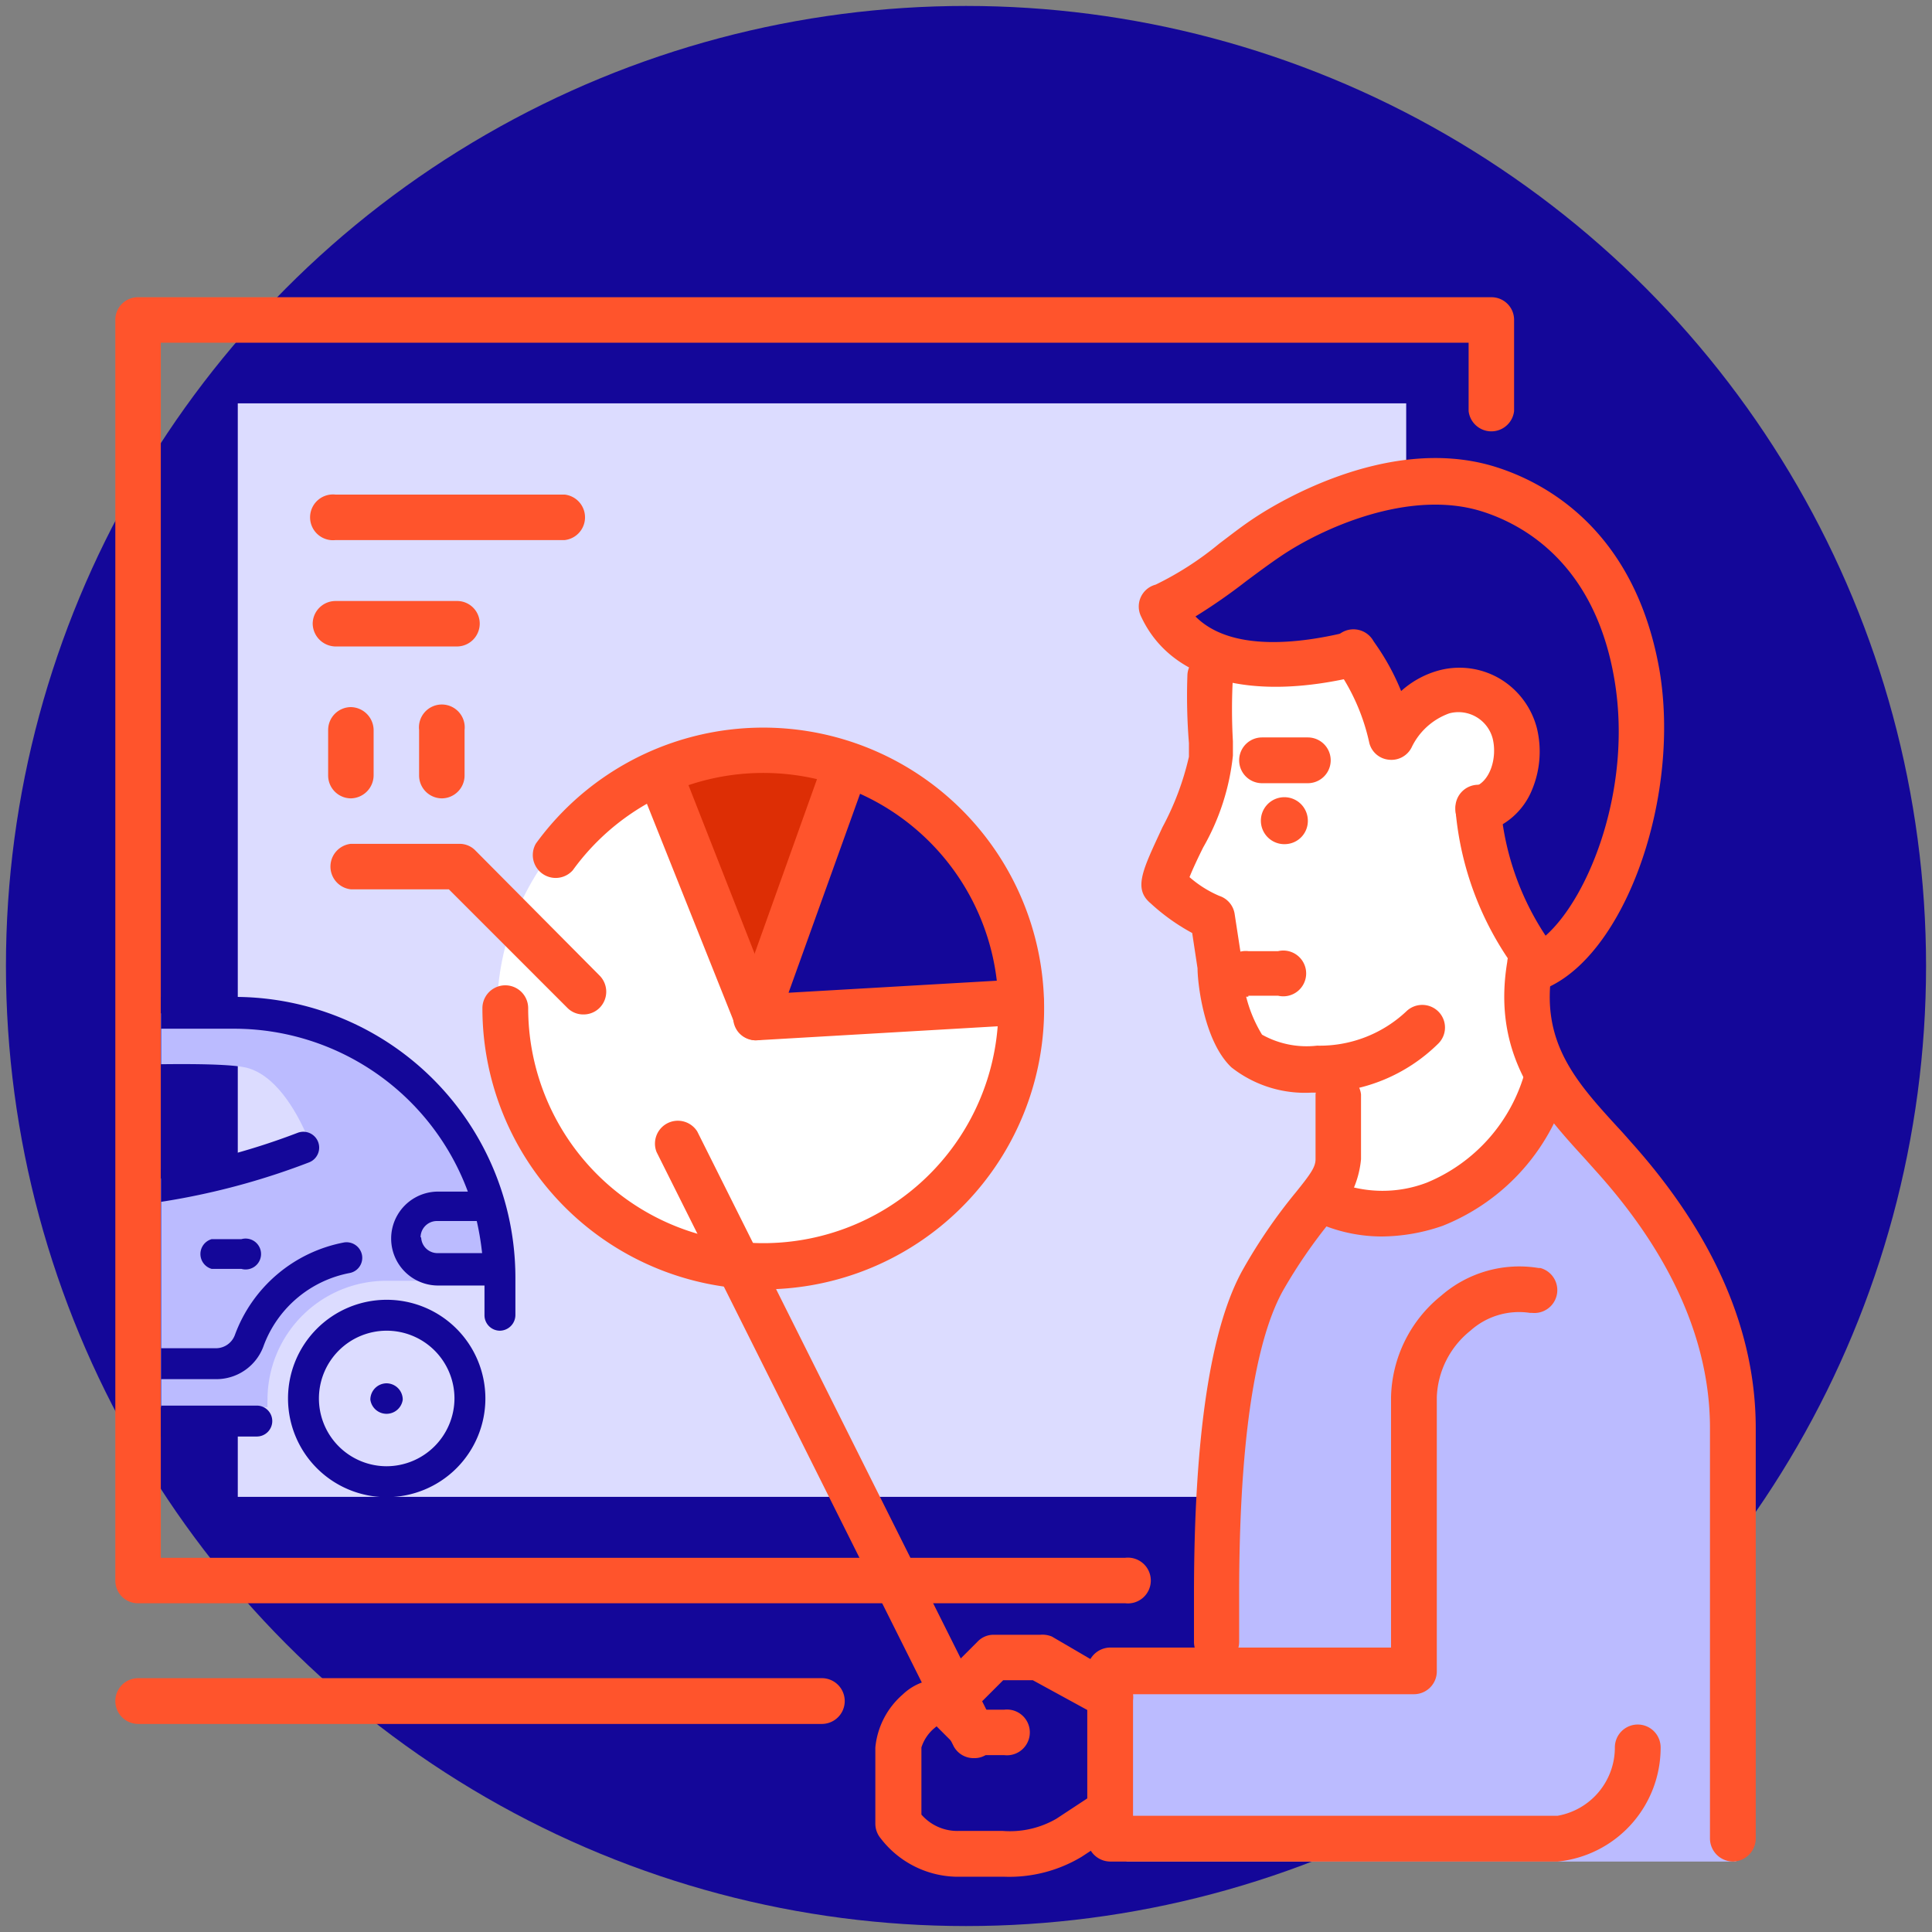 <svg id="Warstwa_1" data-name="Warstwa 1" xmlns="http://www.w3.org/2000/svg" xmlns:xlink="http://www.w3.org/1999/xlink" viewBox="0 0 65 65"><rect x="0" y="0" width="65" height="65" fill="#808080" stroke="none"/><defs><style>.cls-1{fill:none;}.cls-2{fill:#140799;}.cls-3{fill:#fff;}.cls-4{fill:#dcdcff;}.cls-5{fill:#ff542c;}.cls-6{fill:#dd2e05;}.cls-7{fill:#bbf;}.cls-8{clip-path:url(#clip-path);}</style><clipPath id="clip-path"><rect class="cls-1" x="5.42" y="29.16" width="19.61" height="22.06"/></clipPath></defs><circle class="cls-2" cx="32.5" cy="32.5" r="32.3"/><path class="cls-3" d="M40.76,22.18h4.67l1.33,1.95,2.13-1,2,.81-.28,2.21a7,7,0,0,0-.39,1A5.73,5.73,0,0,0,50,28.4c0,.32,1.17,3.36,1.25,3.57s.62,1.29.62,1.29a6.05,6.05,0,0,0-.49,1.29c0,.29.4,1.22.45,1.51s0,1.58,0,1.58l-1.83,2-2.86.91a10.17,10.17,0,0,1-2-.28c.08-.13-.17-4.2-.17-4.2l-1.84-.23-1.48-2.07L40.76,31l-.87-1.21v-2l.67-3Z"/><path class="cls-4" d="M8,13.57V50.36H40.86c.35-5,1.9-8.76,4.41-11.57v-2.1a7.91,7.91,0,0,1-3.07-1.58c-1-1-.74-4-.74-4l-1.81-1.22,1.53-4.2V22.27l-1.53-2a20.16,20.16,0,0,1,7.66-4V13.57ZM25.41,34.2l3-8.39c3.44.94,5.66,4.44,5.92,7.86Z"/><path class="cls-5" d="M42,33.5h1A.77.77,0,1,0,43,32H42a.77.77,0,1,0,0,1.53Z"/><circle class="cls-3" cx="25.54" cy="34.06" r="8.82"/><path class="cls-6" d="M24.89,33.05l-2.5-7.24L25,25.54c.32,0,2.36,0,2.36,0l1,.47-2.73,8.38Z"/><path class="cls-2" d="M25.9,32.76l3.14-7,2.11,1.61c.25.19,1.68,1.64,1.68,1.64l1.52,4.64-8.82.63Z"/><path class="cls-5" d="M44,27.58a.79.79,0,1,0-.75.82A.78.78,0,0,0,44,27.58Z"/><path class="cls-5" d="M42.46,26.35H44a.77.77,0,0,0,0-1.54H42.46a.77.77,0,1,0,0,1.54Z"/><path class="cls-7" d="M52.62,36.33c2.3,2.17,6.32,6.88,6.32,11.82l-.53,14.48H37.9L38,56.25s3-.58,3-1C41.09,54,40,43.69,44.21,40,48.42,42.12,51.57,37.91,52.62,36.33Z"/><path class="cls-5" d="M40.93,56a.76.76,0,0,0,.76-.76V53.64c0-6.32.8-9,1.47-10.21a17.32,17.32,0,0,1,1.63-2.37,3.25,3.25,0,0,0,1-2.06V36.82a.77.77,0,0,0-1.53,0V39c0,.26-.16.49-.66,1.11a18,18,0,0,0-1.76,2.56c-1.11,1.94-1.67,5.63-1.67,11v1.58A.76.76,0,0,0,40.93,56Z"/><path class="cls-5" d="M58.3,62.63a.78.78,0,0,0,.77-.77V48.05c0-3.25-1.38-6.45-4.11-9.53-.17-.19-.34-.39-.52-.58-1.41-1.54-2.63-2.88-2.22-5.32a.77.77,0,1,0-1.51-.26c-.53,3.18,1.13,5,2.6,6.61l.51.57c2.46,2.78,3.71,5.65,3.71,8.51V61.86A.78.78,0,0,0,58.3,62.63Z"/><path class="cls-5" d="M44.13,36.76h.26a5.71,5.71,0,0,0,4-1.65.76.76,0,0,0,0-1.08.77.77,0,0,0-1.08,0,4.25,4.25,0,0,1-3,1.15,3.07,3.07,0,0,1-1.85-.37,4.57,4.57,0,0,1-.67-2.35s0,0,0-.07l-.25-1.63a.76.76,0,0,0-.52-.62,3.77,3.77,0,0,1-1-.63c.11-.28.31-.7.46-1a7.86,7.86,0,0,0,1-3.09c0-.15,0-.31,0-.48a18.92,18.92,0,0,1,0-2.15.76.76,0,0,0-.71-.82.78.78,0,0,0-.82.72A19.78,19.78,0,0,0,40,25c0,.16,0,.32,0,.46a9.41,9.41,0,0,1-.89,2.37c-.65,1.41-1,2.06-.4,2.56a6.87,6.87,0,0,0,1.4,1l.18,1.19c0,.48.21,2.45,1.14,3.33A4,4,0,0,0,44.13,36.76Z"/><path class="cls-5" d="M49.73,28a.63.63,0,0,0,.19,0,2.41,2.41,0,0,0,1.62-1.42,3.34,3.34,0,0,0,.17-2.07,2.73,2.73,0,0,0-1.24-1.67,2.68,2.68,0,0,0-2-.3,3.11,3.11,0,0,0-1.33.71,7.92,7.92,0,0,0-.84-1.55l-.09-.13a.77.77,0,1,0-1.27.86l.09.14A6.93,6.93,0,0,1,46.07,25a.75.75,0,0,0,.66.56.76.76,0,0,0,.76-.41A2.24,2.24,0,0,1,48.76,24a1.19,1.19,0,0,1,1.46.85c.16.65-.09,1.49-.67,1.64a.77.77,0,0,0-.56.93A.78.78,0,0,0,49.73,28Z"/><path class="cls-5" d="M51.84,33.26a.72.72,0,0,0,.34-.09c2.59-1.29,4.36-6.46,3.65-10.63C55,17.83,52,16.23,50.29,15.7c-3.71-1.14-7.64,1.43-8.08,1.72s-.79.57-1.19.87a10.63,10.63,0,0,1-2.14,1.38.76.76,0,0,0-.49,1.07c1,2.16,3.71,2.88,7.32,2a.76.76,0,1,0-.37-1.48c-1.46.36-3.89.72-5.12-.52a19.27,19.27,0,0,0,1.71-1.19c.39-.29.78-.58,1.15-.83,1.35-.92,4.3-2.28,6.76-1.52,1.38.43,3.8,1.73,4.47,5.63.63,3.64-.83,7.34-2.31,8.65a9.27,9.27,0,0,1-1.5-4.22.77.77,0,1,0-1.53,0A10.55,10.55,0,0,0,51.29,33,.78.78,0,0,0,51.84,33.26Z"/><path class="cls-5" d="M46.48,41.6a6.34,6.34,0,0,0,2.06-.36,7.12,7.12,0,0,0,4.27-4.88.76.76,0,0,0-.57-.92.77.77,0,0,0-.92.57A5.67,5.67,0,0,1,48,39.79a4.17,4.17,0,0,1-3.19-.09.77.77,0,0,0-1,.36.75.75,0,0,0,.35,1A5.32,5.32,0,0,0,46.48,41.6Z"/><path class="cls-5" d="M37.35,62.63H52.41a3.85,3.85,0,0,0,3.46-3.84.77.77,0,0,0-1.54,0,2.33,2.33,0,0,1-1.93,2.3H38.12V57h9.45a.77.77,0,0,0,.77-.76V47a3,3,0,0,1,1.13-2.23,2.45,2.45,0,0,1,2-.6h.07a.77.77,0,0,0,.28-1.51h-.06a4,4,0,0,0-3.27.93A4.51,4.51,0,0,0,46.8,47v8.43H37.35a.78.78,0,0,0-.77.77v5.62A.78.78,0,0,0,37.35,62.63Z"/><path class="cls-5" d="M32.14,63.14h1.63a4.73,4.73,0,0,0,2.62-.67l1.14-.75a.78.78,0,0,0,.21-1.07.77.77,0,0,0-1.06-.21l-1.14.75a3.12,3.12,0,0,1-1.8.41h-1.5A1.6,1.6,0,0,1,31,61.05V58.79a1.4,1.4,0,0,1,.45-.66l.06-.05.74.74a.74.74,0,0,0,.54.23h1a.77.77,0,1,0,0-1.53h-.7l-.8-.8a.77.77,0,0,0-.45-.22,1.86,1.86,0,0,0-1.47.51,2.7,2.7,0,0,0-.92,1.78v2.56a.77.77,0,0,0,.18.5A3.29,3.29,0,0,0,32.14,63.14Z"/><path class="cls-5" d="M37.37,57.87a.77.77,0,0,0,.38-1.43l-2.36-1.38A.83.83,0,0,0,35,55H33.43a.74.74,0,0,0-.54.23l-1.05,1.05a.76.76,0,0,0,1.08,1.08l.83-.83h1L37,57.76A.79.79,0,0,0,37.37,57.87Z"/><path class="cls-5" d="M4.65,53.94H37.86a.77.77,0,1,0,0-1.53H5.41V11.53h44v2.3a.77.77,0,0,0,1.53,0V10.76a.76.76,0,0,0-.77-.76H4.65a.76.76,0,0,0-.77.76V53.17A.76.76,0,0,0,4.65,53.94Z"/><path class="cls-5" d="M32.78,59.15a.71.71,0,0,0,.34-.08.77.77,0,0,0,.34-1l-10-20a.77.77,0,0,0-1.37.69l10,20A.76.76,0,0,0,32.78,59.15Z"/><path class="cls-5" d="M4.65,58h23a.77.77,0,1,0,0-1.54h-23a.77.77,0,1,0,0,1.54Z"/><path class="cls-5" d="M25.68,43.38a9.45,9.45,0,1,0-7.65-15,.77.77,0,0,0,1.24.9,7.91,7.91,0,1,1-1.5,4.64.77.77,0,0,0-1.54,0A9.46,9.46,0,0,0,25.68,43.38Z"/><path class="cls-5" d="M25.41,35h.05l8.94-.52a.78.78,0,0,0,.72-.81.76.76,0,0,0-.81-.72l-7.78.45,2.62-7.29a.77.77,0,1,0-1.44-.52l-3,8.39a.78.78,0,0,0,.11.72A.76.76,0,0,0,25.41,35Z"/><path class="cls-5" d="M25.41,35a1,1,0,0,0,.29-.05.77.77,0,0,0,.42-1L23,26a.77.77,0,0,0-1-.42.75.75,0,0,0-.42,1l3.15,7.89A.77.77,0,0,0,25.41,35Z"/><path class="cls-5" d="M19.63,34.13a.76.76,0,0,0,.54-.22.77.77,0,0,0,0-1.09L16,28.62a.74.74,0,0,0-.54-.23H11.8a.77.77,0,0,0,0,1.53h3.3l4,4A.75.75,0,0,0,19.63,34.13Z"/><path class="cls-5" d="M11.29,18.17H19a.77.77,0,0,0,0-1.53H11.29a.77.77,0,1,0,0,1.53Z"/><path class="cls-5" d="M11.29,21.75h4.09a.77.77,0,0,0,.76-.77.76.76,0,0,0-.76-.76H11.29a.77.77,0,0,0-.77.76A.78.78,0,0,0,11.29,21.75Z"/><path class="cls-5" d="M14.87,26.86a.77.77,0,0,0,.76-.77V24.56a.77.77,0,1,0-1.53,0v1.53A.77.77,0,0,0,14.87,26.86Z"/><path class="cls-5" d="M11.8,26.86a.78.78,0,0,0,.77-.77V24.56a.78.78,0,0,0-.77-.77.77.77,0,0,0-.76.77v1.53A.77.77,0,0,0,11.8,26.86Z"/><g class="cls-8"><path class="cls-7" d="M-16.35,47.34h2.41c0-.08,0-.17,0-.25a4,4,0,0,1,4-4,4,4,0,0,1,4,4,2.11,2.11,0,0,1,0,.25H9a2.11,2.11,0,0,1,0-.25,4,4,0,0,1,4-4h3.76a8.77,8.77,0,0,0-5.46-8.22l-2.49-.8-10.09.07-6.28,4.24-8.26,3.07S-18.84,44.64-16.35,47.34Zm9.75-7.11s4-3.95,5.33-4.1,8.12-.51,9.51-.22,2.19,2.56,2.19,2.56A47.05,47.05,0,0,1-6.6,40.23Z"/><path class="cls-2" d="M13,46.54a.55.55,0,0,0-.54.55.55.55,0,0,0,1.09,0A.55.55,0,0,0,13,46.54Z"/><path class="cls-2" d="M7.88,33.54H-.51c-2.11,0-3.87,1.49-5.56,2.92-.61.52-1.18,1-1.75,1.4L-15.65,41a.31.31,0,0,0-.1.05,4.17,4.17,0,0,0-1.63,4.71l.39,1.2a1.29,1.29,0,0,0,1.23.89h1.48a.52.52,0,0,0,.52-.52.53.53,0,0,0-.52-.52h-1.48a.25.25,0,0,1-.24-.17l-.39-1.2a3.2,3.2,0,0,1-.12-1.26h1.66a1.58,1.58,0,0,0,1.58-1.58,1.58,1.58,0,0,0-.56-1.21l6.45-2.55a.53.53,0,0,0,.1-.06c.63-.43,1.26-1,1.88-1.49,1.55-1.32,3.16-2.68,4.89-2.68H7.88a8.39,8.39,0,0,1,7.86,5.48h-1a1.58,1.58,0,1,0,0,3.16h1.56v1a.52.52,0,0,0,.52.52.53.53,0,0,0,.52-.52V43A9.45,9.45,0,0,0,7.88,33.54ZM-14.85,42a.55.55,0,0,1,.54.55.54.54,0,0,1-.54.54h-1.37a3,3,0,0,1,1-1.2h0A.55.55,0,0,0-14.85,42Zm29-.38a.55.55,0,0,1,.55-.54h1.34a9.36,9.36,0,0,1,.18,1.08H14.72A.55.55,0,0,1,14.17,41.64Z"/><path class="cls-2" d="M8.64,47.29H-5.62a.52.52,0,0,0-.52.52.52.52,0,0,0,.52.52H8.64a.52.52,0,0,0,.52-.52A.52.52,0,0,0,8.64,47.29Z"/><path class="cls-2" d="M13,43.73a3.32,3.32,0,1,0,3.33,3.32A3.32,3.32,0,0,0,13,43.73Zm0,5.6a2.28,2.28,0,1,1,2.29-2.28A2.29,2.29,0,0,1,13,49.33Z"/><path class="cls-2" d="M0,42.72c0,1.75-.33,2.64-1,2.64H-5.6a.52.52,0,0,0-.52.52.52.52,0,0,0,.52.52H-1c2,0,2-2.77,2-3.68v-2H1.7a24.16,24.16,0,0,0,8.69-1.61.52.52,0,1,0-.37-1A23.24,23.24,0,0,1,1.7,39.65H1.25l1.16-3.32a.52.52,0,0,0-.32-.66.53.53,0,0,0-.67.32L.14,39.65H-6.43a.52.52,0,0,0-.52.52.52.52,0,0,0,.52.52H0Z"/><path class="cls-2" d="M12.18,42.23a.53.53,0,0,0-.6-.43A4.88,4.88,0,0,0,7.9,44.92a.68.68,0,0,1-.64.44H1.85a.52.52,0,0,0-.52.52.52.52,0,0,0,.52.52H7.26a1.69,1.69,0,0,0,1.62-1.15,3.86,3.86,0,0,1,2.88-2.42A.52.52,0,0,0,12.18,42.23Z"/><path class="cls-2" d="M7.12,41.69a.52.52,0,0,0,0,1h1a.52.52,0,1,0,0-1Z"/></g></svg>